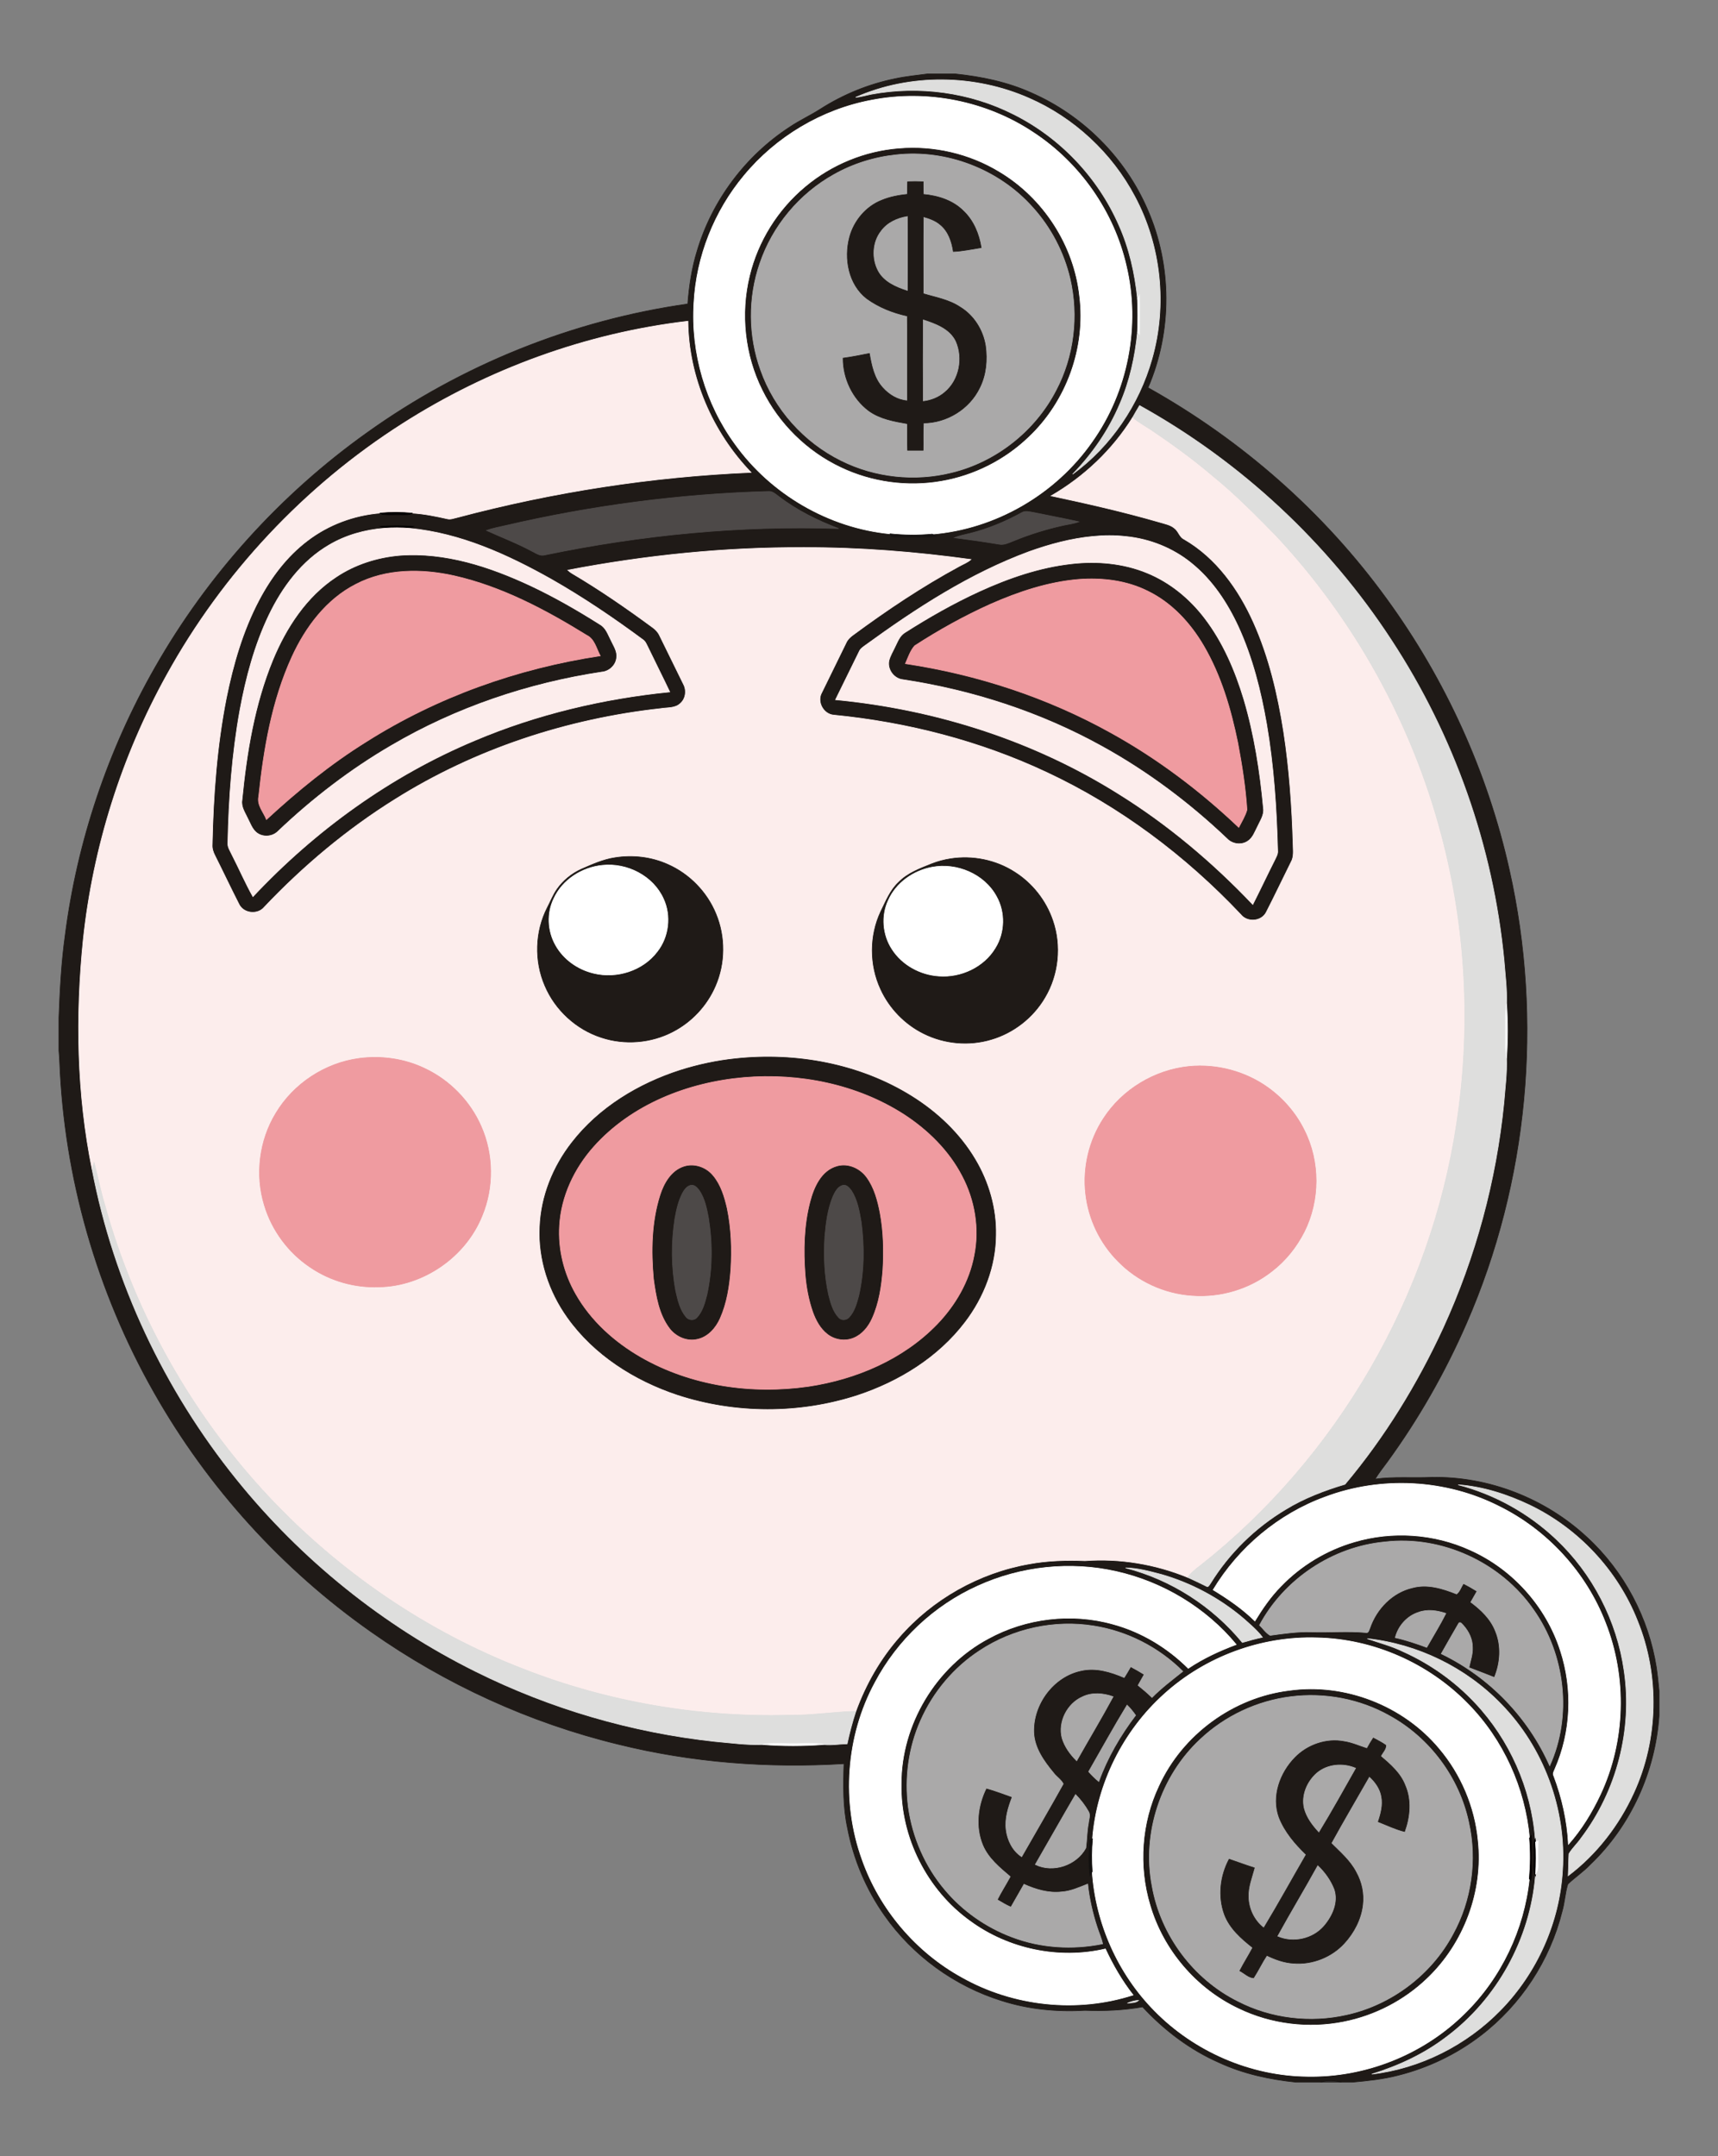 <?xml version="1.0" encoding="utf-8"?>

<!DOCTYPE svg PUBLIC "-//W3C//DTD SVG 1.1//EN" "http://www.w3.org/Graphics/SVG/1.1/DTD/svg11.dtd">
<svg version="1.1" id="Layer_1" xmlns="http://www.w3.org/2000/svg" xmlns:xlink="http://www.w3.org/1999/xlink" x="0px" y="0px"
	 viewBox="-37.563 -47.125 1095.126 1374.25" enable-background="new -37.563 -47.125 1095.126 1374.25"
	 xml:space="preserve">
<rect x="-37.563" y="-47.125" width="1095.126" height="1374.25" fill="#808080" stroke="none"/>
<g>
	<path fill="#1F1A17" stroke="#1F1A17" stroke-width="0.394" d="M553.61,0h17.76c16.66,1.73,33.27,5.14,48.59,12.08
		c32.72,14.31,59.66,41.28,73.85,74.06c15.8,35.75,15.9,77.97,0.42,113.84c59.58,33.3,112.07,79.34,152.14,134.64
		c37.48,51.45,64.38,110.63,78.19,172.79c21.55,95.95,12.07,198.7-27.31,288.86c-13.58,31.19-30.52,60.94-50.55,88.44
		c-2.64,3.59-5.41,7.08-7.73,10.89c11.96-1.68,24.02-0.55,36.04-1.12c36.37-0.72,72.63,13.53,99.19,38.31
		c23.45,21.6,39.14,51.32,44.08,82.8c0.73,4.97,1.25,9.97,1.72,14.98v15.84c-2.4,35.54-17.98,70.15-43.82,94.79
		c-4.38,4.65-9.78,8.18-14.36,12.58c-1.74,5.67-1.98,11.72-3.65,17.44c-7.75,31.18-26.34,59.54-51.88,79.05
		c-15.58,11.94-33.64,20.61-52.68,25.36c-9.53,2.48-19.36,3.47-29.14,4.37h-6.86c-4.39-1.21-9.01-1.66-13.36,0h-15.63
		c-16.86-1.72-33.63-5.35-49.07-12.49c-18.59-8.17-35.02-20.65-48.77-35.5c-12.14,2.14-24.49,2.69-36.79,2.21
		c-17.89,1.05-36-0.69-53.1-6.17c-29.91-9.32-56.6-28.67-74.6-54.33c-11.7-16.58-19.77-35.68-23.6-55.6
		c-2.93-13.51-2.73-27.4-2.25-41.13c-48.27,2.99-97.05-0.75-144.04-12.4c-56.34-13.71-109.99-38.25-157.39-71.63
		c-56.67-39.79-104.3-92.34-138.39-152.6C24.24,776.32,3.38,703.54,0.49,629.94c-0.09-2.52-0.3-5.02-0.49-7.52v-20.86
		c0.65-17.54,1.56-35.1,3.98-52.5c7.67-59.95,27.33-118.3,57.29-170.77c33.55-58.92,80.07-110.4,135.3-149.72
		c60.25-43.11,130.92-71.55,204.28-81.96c0.86-11.41,2.56-22.8,5.95-33.76c9.55-32.2,30.89-60.68,59.03-78.99
		c6.27-4.25,13.2-7.37,19.56-11.48C499.97,13.07,516.26,6.42,533.22,3C539.94,1.56,546.8,0.9,553.61,0 M507.85,14.92
		c3.4-0.3,6.67-1.32,10-1.98c30.48-5.65,62.8-1.31,90.5,12.68c29.75,14.79,53.99,40.28,67.3,70.72
		c6.64,14.8,10.22,30.79,11.85,46.88c0.28,7.15,0.29,14.31,0.01,21.46c-1.55,15.63-4.95,31.16-11.23,45.6
		c-7.05,16.71-17.49,31.87-30.12,44.84c24.44-17.81,42.32-44.31,50.57-73.36c9.81-34.22,5.9-72.15-10.88-103.57
		c-14.6-27.67-38.74-50.17-67.41-62.7C583.79,0.18,542.58-0.37,507.85,14.92 M517.91,16.74c-31.55,5.92-60.72,23.3-81.16,48.02
		c-19,22.74-30.47,51.69-31.98,81.29c-1.97,31.82,7.47,64.18,26.27,89.93c22.88,31.88,59.7,53.31,98.79,57.14
		c0.11,0.45,0.32,1.34,0.43,1.79c3.87,0.71,7.83,0.39,11.74,0.43c5.75-0.1,11.54,0.31,17.27-0.46c-0.64-0.39-1.92-1.18-2.55-1.57
		c40.4-3.36,78.6-25.55,101.78-58.76c22.84-32.01,30.95-73.91,21.9-112.16c-7.85-34.45-29.47-65.44-58.96-84.87
		C591.42,17.37,553.37,9.79,517.91,16.74 M218.96,222.95c-62.33,39.71-114.41,95.29-150.14,159.97
		c-28.85,51.97-47.05,109.79-53.33,168.89c-4.94,48.77-4.1,98.42,5.69,146.56c13.8,72.02,46.06,140.32,92.07,197.37
		c41.22,51.18,93.59,93.33,152.46,122.53c47.65,23.7,99.52,38.85,152.42,44.58c10.12,0.88,20.29,2.34,30.46,1.96
		c12.89,0.99,25.93,0.98,38.83,0c5,0.57,10.01-0.39,15.02-0.46c1.5-7.01,3.32-13.95,5.57-20.76
		c6.26-17.17,15.43-33.33,27.51-47.09c21.22-24.45,51.01-41.22,82.89-46.81c11.75-2.2,23.74-2.5,35.65-2.05
		c22.28-1.63,44.85,2.15,65.51,10.62c3.97,1.76,7.85,3.68,11.76,5.59c1.38,1.04,2.07-1.01,2.74-1.82
		c11.88-19.23,28.49-35.49,47.89-47.08c11.75-7.2,24.7-12.11,37.85-16.05c25.27-30.07,46.03-63.93,62.48-99.59
		c20.7-45.21,33.86-93.87,38.79-143.35c0.76-9.52,2.03-19.07,1.72-28.61c0.78-11.54,0.79-23.16,0.01-34.69
		c0.32-9.28-0.91-18.55-1.62-27.79c-7-72.52-31.92-143.21-71.89-204.12c-40.34-61.8-95.92-113.57-160.46-149.39
		c-1.52,2.5-2.98,5.04-4.41,7.6c-12.83,20.66-30.95,37.79-51.96,49.96c23.11,4.92,46.18,10.16,68.89,16.73
		c3.6,1.12,7.67,1.71,10.44,4.53c2.05,1.98,2.76,5.2,5.53,6.44c20.39,11.8,34.64,31.78,44.14,52.94
		c9.92,22.12,15.49,45.93,19.23,69.8c3.63,23.69,5.3,47.64,6,71.59c0.05,3.82,0.72,7.93-1.3,11.42
		c-5.34,10.69-10.43,21.53-15.91,32.16c-3.16,5.85-12.15,6.37-16.18,1.18c-35.25-37.31-77.02-68.71-123.58-90.5
		c-42.65-20.05-88.91-31.94-135.75-36.55c-6.66-0.47-11.05-8.54-7.72-14.37c5.12-10.54,10.35-21.04,15.47-31.58
		c0.97-2.22,2.75-3.91,4.71-5.27c21.53-15.89,43.84-30.81,67.39-43.57c2.53-1.43,5.35-2.43,7.55-4.4
		c-35.24-4.84-70.79-7.7-106.37-7.61c-50.54-0.26-101.03,4.93-150.64,14.41c0.75,0.7,1.56,1.33,2.44,1.9
		c17.82,10.49,34.86,22.27,51.52,34.53c1.97,1.34,3.61,3.15,4.61,5.34c5.03,10.3,10.09,20.58,15.15,30.86
		c2.16,3.93,1.52,9.28-1.92,12.29c-3.29,3.22-8.2,2.59-12.38,3.28c-59.8,6.58-118.43,25.79-169.47,57.83
		c-30.65,19.1-58.52,42.49-83.33,68.68c-4.19,5.16-13.25,4.25-16.19-1.74c-5.22-10.21-10.1-20.59-15.25-30.84
		c-1.21-2.26-2.04-4.77-1.83-7.37c0.64-31.2,2.96-62.47,8.98-93.13c4.35-21.54,10.53-42.94,20.82-62.46
		c7.64-14.52,17.77-27.99,30.93-37.95c13.31-10.2,29.64-16.26,46.33-17.61c0.34,0.23,1.03,0.69,1.37,0.92
		c4.27,0.38,8.57,0.04,12.86,0.18c2.08-0.1,4.42,0.33,6.19-1.06c7.52,0.43,14.93,1.95,22.27,3.6c2.13,0.6,4.24-0.36,6.31-0.8
		c61.19-16.29,124.13-26.05,187.4-28.75c-24.7-25.67-39.83-60.64-40.22-96.37C336.39,165.17,273.73,187.97,218.96,222.95
		 M284.81,287.83c-4.11,0.99-8.3,1.69-12.29,3.14c9.73,4.41,19.75,8.22,29.17,13.31c2.47,1.19,5.01,3.16,7.92,2.33
		c61.52-12.79,124.55-18.94,187.38-16.85c-13.56-5.15-26.7-11.67-38.25-20.52c-2-1.47-4.01-3.44-6.7-3.14
		C395.75,267.7,339.65,275.1,284.81,287.83 M613.65,279.67c-10.35,5.7-21.36,10.28-32.84,13.16c-3.36,0.78-6.75,1.48-9.97,2.75
		c9.47,1.27,18.94,2.55,28.36,4.16c3.32,0.69,6.4-1,9.39-2.16c10.1-4.15,20.56-7.38,31.21-9.78c3.44-0.76,6.98-1.13,10.31-2.38
		c-9.54-2.11-19.13-3.9-28.69-5.87C618.86,279.15,616.04,278.19,613.65,279.67 M204.71,288.39c0.64,0.29,1.91,0.88,2.55,1.18
		c-12.24,0.99-24.37,4.36-34.98,10.63c-17.39,10.1-29.85,26.86-38.43,44.73c-9.14,19.09-14.62,39.7-18.46,60.44
		c-5.06,27.93-7.12,56.33-7.71,84.68c-0.26,2.81,1.53,5.18,2.62,7.63c4.55,8.84,8.49,18.02,13.37,26.68
		c39.67-42.28,87.72-77.01,141.29-99.46c39.52-16.75,81.73-26.75,124.4-31.03c-4.51-9.54-9.3-18.93-13.86-28.44
		c-0.89-1.68-1.53-3.63-3.15-4.76c-18.76-13.88-38.12-26.99-58.41-38.55c-27.93-15.71-57.99-29.42-90.25-32.5
		c0.62-0.31,1.87-0.92,2.49-1.23C219.05,287.86,211.84,287.78,204.71,288.39 M659.2,293.17c-0.05,0.4-0.15,1.21-0.2,1.61
		c-13.89,1.33-27.47,4.99-40.58,9.68c-37.78,13.96-71.87,36.09-104.29,59.66c-1.51,1.11-3.21,2.16-3.98,3.96
		c-5.06,10.24-10.05,20.52-15.11,30.77c63.53,6.04,126.02,25.88,180.19,59.86c31.59,19.59,60.2,43.74,85.78,70.65
		c4.77-9.41,9.25-18.95,14-28.36c0.88-1.89,2.1-3.79,1.86-5.96c-0.7-27-2.48-54.04-7.05-80.68c-3.69-21.27-9.01-42.42-18.03-62.09
		c-7.05-15.24-16.6-29.7-29.76-40.33c-11.85-9.71-26.64-15.59-41.84-17.11c-0.13-0.43-0.39-1.27-0.52-1.69
		C672.9,292.49,665.96,292.41,659.2,293.17 M807.1,907.03c-29.64,10.81-55.09,32.17-71.35,59.16c9.46,5.76,18.68,12.07,26.61,19.86
		c4.8-7.87,10.05-15.54,16.56-22.12c12.78-13.3,29.1-23.13,46.81-28.28c24.09-7.12,50.71-5.37,73.59,5.03
		c27.17,12.01,48.7,35.93,57.76,64.22c8.06,24.52,6.94,52.03-3.55,75.66c-0.56,1.33-1.48,2.79-0.64,4.26
		c5.29,13.94,8.55,28.67,9.32,43.58c8.38-9.45,15.01-20.37,20.38-31.77c15.95-34.04,17.01-74.56,3.22-109.49
		c-12.35-32.02-37.04-58.98-67.8-74.16C883.98,895.72,842.79,893.59,807.1,907.03 M891.93,899.23c23.23,6.03,44.86,18.05,62.3,34.53
		c23.48,22.05,39.03,52.27,43.5,84.16c5.47,37.27-4.64,76.42-27.38,106.44c-2.39,3.52-5.66,6.42-7.82,10.08
		c-0.25,4.65-0.22,9.32-0.48,13.98c18.09-13.63,32.34-32.14,41.75-52.7c15.79-34.25,16.61-74.95,2.41-109.87
		c-12.61-31.94-37.59-58.68-68.5-73.59C923.36,905.43,907.84,900.35,891.93,899.23 M845.09,935.66
		c-33.19,3.12-64.06,23.67-79.78,53.06c2.24,2.15,4.03,4.92,6.76,6.49c8.59-1.16,17.22-2.46,25.93-2.22
		c11.68,0.43,23.38-0.68,35.05,0.41c1.8,0.5,2.05-1.69,2.58-2.82c4.19-12.27,14.31-22.81,27.17-25.75
		c9.54-2.59,19.3,0.48,28.15,4.01c2.07-1.63,2.87-4.49,4.3-6.68c2.99,1.47,5.89,3.12,8.71,4.9c-1.32,2.32-2.63,4.65-3.96,6.97
		c6.48,4.82,12.64,10.66,15.65,18.34c3.99,9.43,3.27,20.33-0.63,29.67c-5.41-2.08-10.79-4.24-16.21-6.27
		c0.86-4.26,2.48-8.42,2.24-12.82c0.08-5.28-2.37-10.28-5.83-14.14c-0.78-0.64-1.69-2.4-2.84-1.48
		c-3.81,6.48-7.49,13.05-11.22,19.59c30.51,14.72,55.44,40.39,69.13,71.39c14.4-31.83,9.82-70.91-10.24-99.32
		C919.29,948.87,881.51,931.33,845.09,935.66 M585.72,963.72c-27.87,12.52-51.25,34.57-65.52,61.56
		c-18.51,34.22-21.45,76.26-8.22,112.82c11.18,31.68,34.3,58.91,63.74,75.09c32.75,18.41,73.19,22.79,108.99,11.24
		c-7.06-9.02-12.83-18.98-17.64-29.36c-29.58,6.94-61.9,0.18-86.36-17.8c-27.53-19.77-44.42-53.36-43.83-87.26
		c-0.12-37.92,22.04-74.8,55.44-92.69c23.99-13.17,53.13-16.68,79.51-9.28c18.16,4.91,34.74,14.94,48.05,28.18
		c9.48-6.37,19.9-11.19,30.58-15.17c-19.32-23.36-46.69-39.8-76.22-46.49C644.78,947.84,613.19,951.18,585.72,963.72
		 M679.92,952.2c29.02,7.44,55.42,24.44,74.44,47.56c4.23-1.25,8.48-2.43,12.81-3.34c-3.33-4.47-7.69-8.03-11.8-11.74
		c-15.25-13.03-33.31-22.77-52.59-28.3C695.29,954.45,687.71,952.27,679.92,952.2 M866.58,980.54c-7.3,2.34-12.9,8.74-14.74,16.12
		c6.84,1.51,13.49,3.77,20.05,6.21c4.09-7.22,8.5-14.26,12.21-21.67C878.49,979.34,872.26,978.4,866.58,980.54 M586.96,1004.91
		c-16.5,10.74-29.66,26.43-37.61,44.43c-7.74,17.28-10.33,36.72-7.88,55.46c2.68,19.2,10.72,37.67,23.25,52.5
		c11.34,13.55,26.3,24.01,42.84,30.21c18.33,6.98,38.58,8.18,57.76,4.3c-0.8-3.67-2.38-7.09-3.52-10.64
		c-2.91-8.92-5.01-18.12-6.01-27.45c-5.43,2.11-10.82,4.65-16.72,5.01c-8.28,0.93-16.41-1.54-23.89-4.87
		c-2.8,4.83-5.58,9.68-8.32,14.56c-3.07-1.28-5.88-3.04-8.72-4.72c2.51-5.03,5.59-9.75,8.25-14.71
		c-6.73-5.73-13.93-11.6-17.48-19.94c-4.91-11.72-3.33-25.24,2.21-36.44c5.63,1.5,11.05,3.67,16.56,5.57
		c-2.53,6.61-4.76,13.64-3.91,20.82c0.82,6.74,4.1,13.51,9.92,17.3c8.82-15.49,17.87-30.86,26.51-46.43
		c-1.38-2.76-4.25-4.47-6.11-6.91c-6.15-7.43-12.31-15.92-12.69-25.95c-0.62-17.85,12.49-35.69,30.2-39.35
		c9.36-2.15,18.88,0.77,27.45,4.44c1.43-2.28,2.8-4.59,4.13-6.93c2.93,1.54,5.81,3.18,8.62,4.95c-1.3,2.3-2.6,4.61-3.9,6.93
		c3.06,2.46,6.06,5.01,8.88,7.76c6.03-6.15,12.94-11.29,19.64-16.66c-15.25-15.22-35.33-25.54-56.62-28.92
		C634.7,985.12,608.17,990.88,586.96,1004.91 M704.56,1032.61c-26.16,23.5-42.94,57.17-45.72,92.24c-0.44,0.1-1.31,0.3-1.75,0.4
		c-0.66,7.64-0.71,15.41,0.06,23.06c0.37-0.64,1.13-1.93,1.5-2.57c2.19,33.07,16.48,65.21,39.81,88.8
		c25.42,25.9,61.21,41.44,97.55,41.74c36.95,0.69,73.89-14.1,100.13-40.13c23.14-22.65,37.8-53.54,41.15-85.72l1.01,0.77
		c0.88-4.02,0.47-8.14,0.47-12.21c-0.08-5.43,0.24-10.86-0.13-16.27c-0.31,0.42-0.92,1.27-1.23,1.69
		c-2.88-31.87-16.78-62.71-39.26-85.56c-25.02-25.72-60.25-41.35-96.18-42.08C766.5,995.63,730.86,1008.79,704.56,1032.61
		 M834.03,997.3c7.54,2.64,15.33,4.61,22.55,8.13c17.35,7.76,33.17,18.95,46.17,32.83c22.05,23.43,35.85,54.5,38.32,86.6
		c-1.8,3.02-0.57,6.79-0.89,10.15c0.36,4.45-1,9.27,1,13.45c-3.33,40.26-24.45,78.69-56.89,102.81
		c-14.13,10.81-30.47,18.35-47.39,23.59c30.95-3.64,60.39-18.54,82.11-40.85c23.17-23.73,37.59-55.91,39.45-89.06
		c2.56-38.79-12.06-78.35-39.3-106.1C896.73,1015.7,866.07,1000.76,834.03,997.3 M652.4,1034.4
		c-9.68,4.26-15.64,15.95-12.98,26.26c1.69,5.57,5.21,10.45,9.34,14.49c7.69-13.65,15.79-27.08,23.23-40.87
		C665.71,1032.04,658.55,1031.4,652.4,1034.4 M656.38,1082.07c1.99,2.25,4.12,4.38,6.46,6.29
		c5.51-15.23,13.72-29.32,23.49-42.2c-1.63-2.33-3.42-4.54-5.45-6.52C672.37,1053.57,664.53,1067.92,656.38,1082.07
		 M622.39,1141.25c11.29,5.57,26.27,0.45,32.2-10.54c0.71-5.22,0.63-10.54,1.67-15.73c0.18-2.42,1.4-5.08,0.11-7.36
		c-2.25-4.02-5.11-7.7-8.33-10.98C639.38,1111.45,630.96,1126.4,622.39,1141.25 M681.07,1229.66c2.4-0.41,5.23-0.01,7.15-1.79
		C685.72,1227.9,683.35,1228.7,681.07,1229.66z"/>
	<path fill="#DEDEDD" stroke="#DEDEDD" stroke-width="0.394" d="M507.85,14.92c34.73-15.29,75.94-14.74,110.59,0.57
		c28.67,12.53,52.81,35.03,67.41,62.7c16.78,31.42,20.69,69.35,10.88,103.57c-8.25,29.05-26.13,55.55-50.57,73.36
		c12.63-12.97,23.07-28.13,30.12-44.84c6.28-14.44,9.68-29.97,11.23-45.6c0.34,0.35,1.02,1.07,1.37,1.42
		c0.1-8.41,0.21-16.83-0.09-25.24c-0.32,0.59-0.97,1.77-1.29,2.36c-1.63-16.09-5.21-32.08-11.85-46.88
		c-13.31-30.44-37.55-55.93-67.3-70.72c-27.7-13.99-60.02-18.33-90.5-12.68C514.52,13.6,511.25,14.62,507.85,14.92z"/>
	<path fill="#FFFFFF" stroke="#FFFFFF" stroke-width="0.394" d="M517.91,16.74c35.46-6.95,73.51,0.63,103.53,20.78
		c29.49,19.43,51.11,50.42,58.96,84.87c9.05,38.25,0.94,80.15-21.9,112.16c-23.18,33.21-61.38,55.4-101.78,58.76
		c-8.95,0.84-17.96,0.75-26.89-0.19c-39.09-3.83-75.91-25.26-98.79-57.14c-18.8-25.75-28.24-58.11-26.27-89.93
		c1.51-29.6,12.98-58.55,31.98-81.29C457.19,40.04,486.36,22.66,517.91,16.74 M535.49,47.67c-21.73,1.69-42.81,10.36-59.5,24.35
		c-17.45,14.49-30.1,34.67-35.4,56.72c-5.91,24.15-3.1,50.36,8.02,72.62c10.51,21.37,28.4,38.99,49.94,49.15
		c19.69,9.39,42.32,12.48,63.82,8.74c20.83-3.53,40.51-13.48,55.71-28.15c23.9-22.62,36.24-56.75,32.14-89.42
		c-3.48-32.37-22.96-62.4-50.88-79.06C580.34,51.06,557.64,45.79,535.49,47.67z"/>
	<path fill="#201A17" stroke="#201A17" stroke-width="0.394" d="M535.49,47.67c22.15-1.88,44.85,3.39,63.85,14.95
		c27.92,16.66,47.4,46.69,50.88,79.06c4.1,32.67-8.24,66.8-32.14,89.42c-15.2,14.67-34.88,24.62-55.71,28.15
		c-21.5,3.74-44.13,0.65-63.82-8.74c-21.54-10.16-39.43-27.78-49.94-49.15c-11.12-22.26-13.93-48.47-8.02-72.62
		c5.3-22.05,17.95-42.23,35.4-56.72C492.68,58.03,513.76,49.36,535.49,47.67 M533.45,51.58c-13.8,1.47-27.3,5.7-39.4,12.52
		c-22.01,12.24-39.24,32.85-47.28,56.73c-7.51,21.8-7.33,46.15,0.5,67.84c8.76,24.94,27.66,46.06,51.35,57.74
		c21.58,10.78,47.01,13.48,70.4,7.64c28.35-6.85,53.2-26.52,66.57-52.42c11.44-21.64,14.45-47.42,8.93-71.21
		c-3.95-16.76-12.17-32.49-23.71-45.27C599.26,60.86,565.74,47.9,533.45,51.58z"/>
	<path fill="#AAA9A9" stroke="#AAA9A9" stroke-width="0.394" d="M533.45,51.58c32.29-3.68,65.81,9.28,87.36,33.57
		c11.54,12.78,19.76,28.51,23.71,45.27c5.52,23.79,2.51,49.57-8.93,71.21c-13.37,25.9-38.22,45.57-66.57,52.42
		c-23.39,5.84-48.82,3.14-70.4-7.64c-23.69-11.68-42.59-32.8-51.35-57.74c-7.83-21.69-8.01-46.04-0.5-67.84
		c8.04-23.88,25.27-44.49,47.28-56.73C506.15,57.28,519.65,53.05,533.45,51.58 M540.96,68.7c-0.05,2.67-0.08,5.35-0.12,8.02
		c-5.55,0.59-11.11,1.62-16.28,3.76C514.46,84.43,506.79,93.6,504,104c-3.65,13.64-0.68,30.09,10.9,39.13
		c7.66,5.57,16.69,9.15,25.91,11.15c0.21,18.03,0.01,36.06,0.1,54.08c-6.19-0.42-11.79-3.82-15.85-8.39
		c-5.46-5.92-7.09-14.13-8.44-21.8c-5.57,1.08-11.13,2.24-16.75,2.99c-0.05,12.87,6.04,25.81,16.41,33.55
		c7.17,5.17,16.1,6.72,24.61,8.21c0.04,5.65-0.08,11.3,0.09,16.95c3.3,0.03,6.6,0.03,9.91-0.01c0.12-5.8-0.16-11.61,0.2-17.4
		c14.93-0.03,29.39-9,35.84-22.5c4.08-8.19,4.93-17.64,3.69-26.62c-1.56-10.06-7.44-19.48-16.22-24.76
		c-7.04-4.72-15.51-6.12-23.47-8.53c0.03-16.37-0.14-32.73,0.09-49.09c3.87,1.1,7.8,2.47,10.88,5.16
		c5.09,4.18,7.29,10.75,8.23,17.06c5.98-0.25,11.85-1.55,17.76-2.48c-1.41-8.64-4.85-17.2-11.3-23.3
		c-6.71-6.8-16.25-9.79-25.56-10.63c-0.1-2.68-0.12-5.37-0.12-8.05C547.59,68.55,544.27,68.55,540.96,68.7z"/>
	<path fill="#1F1A17" stroke="#1F1A17" stroke-width="0.394" d="M540.96,68.7c3.31-0.15,6.63-0.15,9.95,0.02
		c0,2.68,0.02,5.37,0.12,8.05c9.31,0.84,18.85,3.83,25.56,10.63c6.45,6.1,9.89,14.66,11.3,23.3c-5.91,0.93-11.78,2.23-17.76,2.48
		c-0.94-6.31-3.14-12.88-8.23-17.06c-3.08-2.69-7.01-4.06-10.88-5.16c-0.23,16.36-0.06,32.72-0.09,49.09
		c7.96,2.41,16.43,3.81,23.47,8.53c8.78,5.28,14.66,14.7,16.22,24.76c1.24,8.98,0.39,18.43-3.69,26.62
		c-6.45,13.5-20.91,22.47-35.84,22.5c-0.36,5.79-0.08,11.6-0.2,17.4c-3.31,0.04-6.61,0.04-9.91,0.01
		c-0.17-5.65-0.05-11.3-0.09-16.95c-8.51-1.49-17.44-3.04-24.61-8.21c-10.37-7.74-16.46-20.68-16.41-33.55
		c5.62-0.75,11.18-1.91,16.75-2.99c1.35,7.67,2.98,15.88,8.44,21.8c4.06,4.57,9.66,7.97,15.85,8.39
		c-0.09-18.02,0.11-36.05-0.1-54.08c-9.22-2-18.25-5.58-25.91-11.15c-11.58-9.04-14.55-25.49-10.9-39.13
		c2.79-10.4,10.46-19.57,20.56-23.52c5.17-2.14,10.73-3.17,16.28-3.76C540.88,74.05,540.91,71.37,540.96,68.7 M524.16,100.14
		c-5.63,7.1-6.08,17.65-1.79,25.5c3.79,6.82,11.39,10.03,18.46,12.33c0.12-15.7,0.09-31.4,0.01-47.1
		C534.43,91.9,528.07,94.78,524.16,100.14 M550.99,156.78c-0.13,17.19-0.11,34.39-0.01,51.59c4.96-0.6,9.79-2.52,13.57-5.83
		c9.09-7.58,11.68-21.44,6.95-32.09C567.68,162.56,558.78,159.32,550.99,156.78z"/>
	<path fill="#AAA9A9" stroke="#AAA9A9" stroke-width="0.394" d="M524.16,100.14c3.91-5.36,10.27-8.24,16.68-9.27
		c0.08,15.7,0.11,31.4-0.01,47.1c-7.07-2.3-14.67-5.51-18.46-12.33C518.08,117.79,518.53,107.24,524.16,100.14z"/>
	<path fill="#F5F6F5" stroke="#F5F6F5" stroke-width="0.394" d="M687.5,143.22c0.32-0.59,0.97-1.77,1.29-2.36
		c0.3,8.41,0.19,16.83,0.09,25.24c-0.35-0.35-1.03-1.07-1.37-1.42C687.79,157.53,687.78,150.37,687.5,143.22z"/>
	<path fill="#AAA9A9" stroke="#AAA9A9" stroke-width="0.394" d="M550.99,156.78c7.79,2.54,16.69,5.78,20.51,13.67
		c4.73,10.65,2.14,24.51-6.95,32.09c-3.78,3.31-8.61,5.23-13.57,5.83C550.88,191.17,550.86,173.97,550.99,156.78z"/>
	<path fill="#FCEDEC" stroke="#FCEDEC" stroke-width="0.394" d="M218.96,222.95c54.77-34.98,117.43-57.78,182-65.35
		c0.39,35.73,15.52,70.7,40.22,96.37c-63.27,2.7-126.21,12.46-187.4,28.75c-2.07,0.44-4.18,1.4-6.31,0.8
		c-7.34-1.65-14.75-3.17-22.27-3.6c-6.79-0.59-13.63-0.65-20.42-0.04c-16.69,1.35-33.02,7.41-46.33,17.61
		c-13.16,9.96-23.29,23.43-30.93,37.95c-10.29,19.52-16.47,40.92-20.82,62.46c-6.02,30.66-8.34,61.93-8.98,93.13
		c-0.21,2.6,0.62,5.11,1.83,7.37c5.15,10.25,10.03,20.63,15.25,30.84c2.94,5.99,12,6.9,16.19,1.74
		c24.81-26.19,52.68-49.58,83.33-68.68c51.04-32.04,109.67-51.25,169.47-57.83c4.18-0.69,9.09-0.06,12.38-3.28
		c3.44-3.01,4.08-8.36,1.92-12.29c-5.06-10.28-10.12-20.56-15.15-30.86c-1-2.19-2.64-4-4.61-5.34
		c-16.66-12.26-33.7-24.04-51.52-34.53c-0.88-0.57-1.69-1.2-2.44-1.9c49.61-9.48,100.1-14.67,150.64-14.41
		c35.58-0.09,71.13,2.77,106.37,7.61c-2.2,1.97-5.02,2.97-7.55,4.4c-23.55,12.76-45.86,27.68-67.39,43.57
		c-1.96,1.36-3.74,3.05-4.71,5.27c-5.12,10.54-10.35,21.04-15.47,31.58c-3.33,5.83,1.06,13.9,7.72,14.37
		c46.84,4.61,93.1,16.5,135.75,36.55c46.56,21.79,88.33,53.19,123.58,90.5c4.03,5.19,13.02,4.67,16.18-1.18
		c5.48-10.63,10.57-21.47,15.91-32.16c2.02-3.49,1.35-7.6,1.3-11.42c-0.7-23.95-2.37-47.9-6-71.59
		c-3.74-23.87-9.31-47.68-19.23-69.8c-9.5-21.16-23.75-41.14-44.14-52.94c-2.77-1.24-3.48-4.46-5.53-6.44
		c-2.77-2.82-6.84-3.41-10.44-4.53c-22.71-6.57-45.78-11.81-68.89-16.73c21.01-12.17,39.13-29.3,51.96-49.96
		c3.73,2.91,7.77,5.34,11.77,7.86c13.62,9.18,26.95,18.83,39.44,29.52c14.35,11.57,27.22,24.77,40.14,37.88
		c50.11,53.56,86.7,119.66,105.43,190.57c15.89,59.85,19.07,122.97,9.74,184.16c-16.44,109.97-75.94,212.88-163.29,281.72
		c-2.98,2.2-5.91,4.54-8.09,7.59c-20.66-8.47-43.23-12.25-65.51-10.62c-11.91-0.45-23.9-0.15-35.65,2.05
		c-31.88,5.59-61.67,22.36-82.89,46.81c-12.08,13.76-21.25,29.92-27.51,47.09c-14.35,0.39-28.62,2.73-43.01,2.51
		c-57.69,1.47-115.71-8.51-169.44-29.63c-61.2-23.66-116.72-61.62-161.62-109.41C84.7,854.61,48.36,790.16,29.22,720.79
		c-2.69-8.88-4.44-17.99-6.81-26.95c-0.43,1.5-0.86,3-1.23,4.53c-9.79-48.14-10.63-97.79-5.69-146.56
		c6.28-59.1,24.48-116.92,53.33-168.89C104.55,318.24,156.63,262.66,218.96,222.95 M354.42,499.56c-7.55,1.13-14.53,4.32-21.47,7.33
		c-6.09,2.79-11.48,7.16-15.35,12.64c-2.6,3.65-4.18,7.88-6.27,11.83c-7.84,15.28-8.38,34.03-1.54,49.79
		c6.55,15.49,20.04,27.87,36.07,33c14.86,4.9,31.65,3.52,45.51-3.75c11.99-6.2,21.7-16.63,27.04-29.02
		c6.33-14.48,6.45-31.54,0.35-46.12c-5.7-13.87-16.89-25.36-30.61-31.41C377.65,499.11,365.76,497.75,354.42,499.56 M568.31,500.24
		c-4.07,0.63-8.06,1.69-11.89,3.19c-7.5,3.01-15.41,5.88-21.17,11.82c-5.45,5.08-8.15,12.15-11.4,18.68
		c-7.22,15.38-7.21,33.93-0.07,49.34c5.57,12.25,15.48,22.46,27.55,28.4c13.17,6.56,28.81,7.95,42.91,3.72
		c14.28-4.16,26.8-13.97,34.29-26.82c8.66-14.59,10.5-32.98,4.96-49c-4.28-12.63-12.98-23.69-24.25-30.82
		C597.25,501.01,582.38,498.01,568.31,500.24 M191.39,627.47c-21.73,2.88-41.78,16.04-53.05,34.84
		c-10.61,17.36-13.36,39.26-7.4,58.7c4.81,16.1,15.41,30.4,29.42,39.68c12.73,8.64,28.25,13.03,43.62,12.43
		c28.32-0.48,55.24-19.11,65.77-45.38c7.49-18.01,7.28-39.06-0.59-56.89c-7.03-16.16-20.13-29.57-36.09-37.02
		C220.19,627.65,205.51,625.62,191.39,627.47 M431.48,627.66c-12.04,1.25-23.94,3.78-35.47,7.43
		c-26.58,8.55-51.67,23.73-68.95,45.97c-12.03,15.38-19.73,34.37-20.44,53.98c-0.98,20.51,5.78,40.99,17.68,57.6
		c16.91,23.74,42.65,40.03,70.03,49.14c36.9,12.07,77.66,12.14,114.59,0.14c26.47-8.74,51.41-24.11,68.43-46.5
		c12.1-15.83,19.65-35.41,19.77-55.43c0.36-16.83-4.48-33.6-13.06-48.02c-9.84-16.64-24.29-30.25-40.63-40.42
		C510.34,630.93,470,623.59,431.48,627.66 M720.47,632.59c-21.97,2.2-42.66,14.62-54.64,33.2c-9.17,13.98-13.24,31.19-11.37,47.8
		c1.76,16.2,9.19,31.71,20.72,43.23c12.37,12.7,29.53,20.57,47.22,21.72c18.03,1.36,36.51-4.15,50.72-15.36
		c8.74-6.66,15.76-15.47,20.72-25.25c10.02-19.99,10.1-44.68,0.02-64.67c-5.27-10.75-13.32-20.09-23.02-27.09
		C756.42,635.77,738.15,630.88,720.47,632.59z"/>
	<path fill="#DEDEDD" stroke="#DEDEDD" stroke-width="0.394" d="M684.43,218.96c1.43-2.56,2.89-5.1,4.41-7.6
		c64.54,35.82,120.12,87.59,160.46,149.39c39.97,60.91,64.89,131.6,71.89,204.12c0.71,9.24,1.94,18.51,1.62,27.79
		c-1.41,7.03-0.61,14.23-0.83,21.35c-0.15,4.46,0,8.94,0.82,13.34c0.31,9.54-0.96,19.09-1.72,28.61
		c-4.93,49.48-18.09,98.14-38.79,143.35c-16.45,35.66-37.21,69.52-62.48,99.59c-13.15,3.94-26.1,8.85-37.85,16.05
		c-19.4,11.59-36.01,27.85-47.89,47.08c-0.67,0.81-1.36,2.86-2.74,1.82c-3.91-1.91-7.79-3.83-11.76-5.59
		c2.18-3.05,5.11-5.39,8.09-7.59c87.35-68.84,146.85-171.75,163.29-281.72c9.33-61.19,6.15-124.31-9.74-184.16
		c-18.73-70.91-55.32-137.01-105.43-190.57c-12.92-13.11-25.79-26.31-40.14-37.88c-12.49-10.69-25.82-20.34-39.44-29.52
		C692.2,224.3,688.16,221.87,684.43,218.96z"/>
	<path fill="#4D4948" stroke="#4D4948" stroke-width="0.394" d="M284.81,287.83c54.84-12.73,110.94-20.13,167.23-21.73
		c2.69-0.3,4.7,1.67,6.7,3.14c11.55,8.85,24.69,15.37,38.25,20.52c-62.83-2.09-125.86,4.06-187.38,16.85
		c-2.91,0.83-5.45-1.14-7.92-2.33c-9.42-5.09-19.44-8.9-29.17-13.31C276.51,289.52,280.7,288.82,284.81,287.83z"/>
	<path fill="#4D4948" stroke="#4D4948" stroke-width="0.394" d="M613.65,279.67c2.39-1.48,5.21-0.52,7.77-0.12
		c9.56,1.97,19.15,3.76,28.69,5.87c-3.33,1.25-6.87,1.62-10.31,2.38c-10.65,2.4-21.11,5.63-31.21,9.78
		c-2.99,1.16-6.07,2.85-9.39,2.16c-9.42-1.61-18.89-2.89-28.36-4.16c3.22-1.27,6.61-1.97,9.97-2.75
		C592.29,289.95,603.3,285.37,613.65,279.67z"/>
	<path fill="#030101" stroke="#030101" stroke-width="0.394" d="M204.78,279.88c6.79-0.61,13.63-0.55,20.42,0.04
		c-1.77,1.39-4.11,0.96-6.19,1.06c-4.29-0.14-8.59,0.2-12.86-0.18C205.81,280.57,205.12,280.11,204.78,279.88z"/>
	<path fill="#040201" stroke="#040201" stroke-width="0.394" d="M204.71,288.39c7.13-0.61,14.34-0.53,21.47,0
		c-0.62,0.31-1.87,0.92-2.49,1.23c-5.47-0.43-10.96-0.47-16.43-0.05C206.62,289.27,205.35,288.68,204.71,288.39z"/>
	<path fill="#FCEDEC" stroke="#FCEDEC" stroke-width="0.394" d="M207.26,289.57c5.47-0.42,10.96-0.38,16.43,0.05
		c32.26,3.08,62.32,16.79,90.25,32.5c20.29,11.56,39.65,24.67,58.41,38.55c1.62,1.13,2.26,3.08,3.15,4.76
		c4.56,9.51,9.35,18.9,13.86,28.44c-42.67,4.28-84.88,14.28-124.4,31.03c-53.57,22.45-101.62,57.18-141.29,99.46
		c-4.88-8.66-8.82-17.84-13.37-26.68c-1.09-2.45-2.88-4.82-2.62-7.63c0.59-28.35,2.65-56.75,7.71-84.68
		c3.84-20.74,9.32-41.35,18.46-60.44c8.58-17.87,21.04-34.63,38.43-44.73C182.89,293.93,195.02,290.56,207.26,289.57 M217.29,307.25
		c-14.27,1.22-28.37,5.69-40.31,13.69c-18.94,12.43-31.76,32.16-40.29,52.77c-11.65,28.35-16.64,58.91-19.6,89.26
		c-0.68,4.18,1.96,7.75,3.59,11.36c1.58,2.98,2.67,6.4,5.27,8.69c3.76,3.3,9.98,2.94,13.45-0.62c21.94-20.86,46.1-39.46,72.28-54.7
		c41.15-24.17,87.14-39.73,134.26-46.87c4.63-0.36,8.74-4.18,9.15-8.85c0.53-3.92-1.91-7.26-3.44-10.64
		c-1.92-3.57-3.14-7.93-6.88-10.07c-14.31-9.06-29.03-17.54-44.38-24.76C274.52,314.44,246.2,305.08,217.29,307.25z"/>
	<path fill="#171413" stroke="#171413" stroke-width="0.394" d="M529.83,293.12c8.93,0.94,17.94,1.03,26.89,0.19
		c0.63,0.39,1.91,1.18,2.55,1.57c-5.73,0.77-11.52,0.36-17.27,0.46c-3.91-0.04-7.87,0.28-11.74-0.43
		C530.15,294.46,529.94,293.57,529.83,293.12z"/>
	<path fill="#191615" stroke="#191615" stroke-width="0.394" d="M659.2,293.17c6.76-0.76,13.7-0.68,20.47-0.03
		c0.13,0.42,0.39,1.26,0.52,1.69c-7.04-0.81-14.15-0.76-21.19-0.05C659.05,294.38,659.15,293.57,659.2,293.17z"/>
	<path fill="#FCEDEC" stroke="#FCEDEC" stroke-width="0.394" d="M659,294.78c7.04-0.71,14.15-0.76,21.19,0.05
		c15.2,1.52,29.99,7.4,41.84,17.11c13.16,10.63,22.71,25.09,29.76,40.33c9.02,19.67,14.34,40.82,18.03,62.09
		c4.57,26.64,6.35,53.68,7.05,80.68c0.24,2.17-0.98,4.07-1.86,5.96c-4.75,9.41-9.23,18.95-14,28.36
		c-25.58-26.91-54.19-51.06-85.78-70.65c-54.17-33.98-116.66-53.82-180.19-59.86c5.06-10.25,10.05-20.53,15.11-30.77
		c0.77-1.8,2.47-2.85,3.98-3.96c32.42-23.57,66.51-45.7,104.29-59.66C631.53,299.77,645.11,296.11,659,294.78 M645.45,312.6
		c-20.33,2.28-39.88,9.04-58.41,17.5c-16.5,7.55-32.31,16.56-47.6,26.31c-3.25,1.97-4.48,5.72-6.12,8.92
		c-1.34,2.94-3.15,5.73-3.88,8.92c-0.98,5.31,3.19,10.86,8.57,11.42c44.33,6.69,87.65,20.75,126.92,42.47
		c29.11,16.04,55.92,36.13,79.98,59.03c3.22,3.38,8.81,4.14,12.71,1.48c3.15-2.06,4.34-5.83,6.02-9c1.64-3.7,4.37-7.33,3.75-11.59
		c-2.16-23.34-5.76-46.64-12.41-69.16c-5.55-18.44-13.26-36.51-25.04-51.88c-9.45-12.38-21.9-22.63-36.36-28.55
		C678.43,312.19,661.63,310.73,645.45,312.6z"/>
	<path fill="#1F1A17" stroke="#1F1A17" stroke-width="0.394" d="M217.29,307.25c28.91-2.17,57.23,7.19,83.1,19.26
		c15.35,7.22,30.07,15.7,44.38,24.76c3.74,2.14,4.96,6.5,6.88,10.07c1.53,3.38,3.97,6.72,3.44,10.64c-0.41,4.67-4.52,8.49-9.15,8.85
		c-47.12,7.14-93.11,22.7-134.26,46.87c-26.18,15.24-50.34,33.84-72.28,54.7c-3.47,3.56-9.69,3.92-13.45,0.62
		c-2.6-2.29-3.69-5.71-5.27-8.69c-1.63-3.61-4.27-7.18-3.59-11.36c2.96-30.35,7.95-60.91,19.6-89.26
		c8.53-20.61,21.35-40.34,40.29-52.77C188.92,312.94,203.02,308.47,217.29,307.25 M189.28,325.26c-18.87,9.61-32.12,27.4-40.78,46.3
		c-12.77,27.95-17.96,58.63-21.16,88.99c-1.21,5.48,3.07,9.88,4.94,14.68c19.73-18.22,40.64-35.3,63.49-49.5
		c45.14-28.63,96.51-46.91,149.29-54.86c-2.5-4.59-3.59-10.71-8.73-13.15c-26.23-16.2-53.99-30.95-84.26-37.82
		C231.34,315.24,208.5,315.21,189.28,325.26z"/>
	<path fill="#1F1A17" stroke="#1F1A17" stroke-width="0.394" d="M645.45,312.6c16.18-1.87,32.98-0.41,48.13,5.87
		c14.46,5.92,26.91,16.17,36.36,28.55c11.78,15.37,19.49,33.44,25.04,51.88c6.65,22.52,10.25,45.82,12.41,69.16
		c0.62,4.26-2.11,7.89-3.75,11.59c-1.68,3.17-2.87,6.94-6.02,9c-3.9,2.66-9.49,1.9-12.71-1.48c-24.06-22.9-50.87-42.99-79.98-59.03
		c-39.27-21.72-82.59-35.78-126.92-42.47c-5.38-0.56-9.55-6.11-8.57-11.42c0.73-3.19,2.54-5.98,3.88-8.92
		c1.64-3.2,2.87-6.95,6.12-8.92c15.29-9.75,31.1-18.76,47.6-26.31C605.57,321.64,625.12,314.88,645.45,312.6 M593.95,337.9
		c-16.83,7.56-33.01,16.55-48.49,26.58c-2.8,3.23-4.19,7.49-5.88,11.38c45.68,6.86,90.29,21.46,130.72,43.91
		c29.78,16.41,57.14,37.05,81.78,60.46c1.87-3.66,4.12-7.23,5.23-11.22c-0.92-14.31-3.18-28.52-5.83-42.61
		c-4.39-21.53-10.67-43.01-21.84-62.07c-8.43-14.36-20.23-27.2-35.34-34.59c-13.64-6.91-29.3-8.75-44.4-7.59
		C630.46,323.81,611.72,330.08,593.95,337.9z"/>
	<path fill="#EF9BA0" stroke="#EF9BA0" stroke-width="0.394" d="M189.28,325.26c19.22-10.05,42.06-10.02,62.79-5.36
		c30.27,6.87,58.03,21.62,84.26,37.82c5.14,2.44,6.23,8.56,8.73,13.15c-52.78,7.95-104.15,26.23-149.29,54.86
		c-22.85,14.2-43.76,31.28-63.49,49.5c-1.87-4.8-6.15-9.2-4.94-14.68c3.2-30.36,8.39-61.04,21.16-88.99
		C157.16,352.66,170.41,334.87,189.28,325.26z"/>
	<path fill="#EF9BA0" stroke="#EF9BA0" stroke-width="0.394" d="M593.95,337.9c17.77-7.82,36.51-14.09,55.95-15.75
		c15.1-1.16,30.76,0.68,44.4,7.59c15.11,7.39,26.91,20.23,35.34,34.59c11.17,19.06,17.45,40.54,21.84,62.07
		c2.65,14.09,4.91,28.3,5.83,42.61c-1.11,3.99-3.36,7.56-5.23,11.22c-24.64-23.41-52-44.05-81.78-60.46
		c-40.43-22.45-85.04-37.05-130.72-43.91c1.69-3.89,3.08-8.15,5.88-11.38C560.94,354.45,577.12,345.46,593.95,337.9z"/>
	<path fill="#1F1A17" stroke="#1F1A17" stroke-width="0.394" d="M354.42,499.56c11.34-1.81,23.23-0.45,33.73,4.29
		c13.72,6.05,24.91,17.54,30.61,31.41c6.1,14.58,5.98,31.64-0.35,46.12c-5.34,12.39-15.05,22.82-27.04,29.02
		c-13.86,7.27-30.65,8.65-45.51,3.75c-16.03-5.13-29.52-17.51-36.07-33c-6.84-15.76-6.3-34.51,1.54-49.79
		c2.09-3.95,3.67-8.18,6.27-11.83c3.87-5.48,9.26-9.85,15.35-12.64C339.89,503.88,346.87,500.69,354.42,499.56 M346.38,504.41
		c-12.93,1.29-25.43,9.18-30.89,21.17c-4.57,9.31-3.99,20.8,1.14,29.77c5.06,9.06,14.25,15.5,24.3,17.85
		c14.61,3.57,31.25-1.65,40.42-13.77c7.41-9.38,9.02-22.91,3.96-33.74C378.74,511.11,362.03,502.69,346.38,504.41z"/>
	<path fill="#1F1A17" stroke="#1F1A17" stroke-width="0.394" d="M568.31,500.24c14.07-2.23,28.94,0.77,40.93,8.51
		c11.27,7.13,19.97,18.19,24.25,30.82c5.54,16.02,3.7,34.41-4.96,49c-7.49,12.85-20.01,22.66-34.29,26.82
		c-14.1,4.23-29.74,2.84-42.91-3.72c-12.07-5.94-21.98-16.15-27.55-28.4c-7.14-15.41-7.15-33.96,0.07-49.34
		c3.25-6.53,5.95-13.6,11.4-18.68c5.76-5.94,13.67-8.81,21.17-11.82C560.25,501.93,564.24,500.87,568.31,500.24 M556.41,505.64
		c-11.79,2.23-22.77,9.92-27.69,21.05c-4.68,9.9-3.62,22.14,2.4,31.25c6.45,10.01,17.98,16.26,29.78,17.02
		c14.07,1.08,28.74-5.76,36.03-18.01c6-9.74,6.31-22.63,0.72-32.62C589.92,509.96,572.22,502.55,556.41,505.64z"/>
	<path fill="#FFFFFF" stroke="#FFFFFF" stroke-width="0.394" d="M346.38,504.41c15.65-1.72,32.36,6.7,38.93,21.28
		c5.06,10.83,3.45,24.36-3.96,33.74c-9.17,12.12-25.81,17.34-40.42,13.77c-10.05-2.35-19.24-8.79-24.3-17.85
		c-5.13-8.97-5.71-20.46-1.14-29.77C320.95,513.59,333.45,505.7,346.38,504.41z"/>
	<path fill="#FFFFFF" stroke="#FFFFFF" stroke-width="0.394" d="M556.41,505.64c15.81-3.09,33.51,4.32,41.24,18.69
		c5.59,9.99,5.28,22.88-0.72,32.62c-7.29,12.25-21.96,19.09-36.03,18.01c-11.8-0.76-23.33-7.01-29.78-17.02
		c-6.02-9.11-7.08-21.35-2.4-31.25C533.64,515.56,544.62,507.87,556.41,505.64z"/>
	<path fill="#F4F4F4" stroke="#F4F4F4" stroke-width="0.394" d="M921.98,614.01c0.22-7.12-0.58-14.32,0.83-21.35
		c0.78,11.53,0.77,23.15-0.01,34.69C921.98,622.95,921.83,618.47,921.98,614.01z"/>
	<path fill="#EF9BA0" stroke="#EF9BA0" stroke-width="0.394" d="M191.39,627.47c14.12-1.85,28.8,0.18,41.68,6.36
		c15.96,7.45,29.06,20.86,36.09,37.02c7.87,17.83,8.08,38.88,0.59,56.89c-10.53,26.27-37.45,44.9-65.77,45.38
		c-15.37,0.6-30.89-3.79-43.62-12.43c-14.01-9.28-24.61-23.58-29.42-39.68c-5.96-19.44-3.21-41.34,7.4-58.7
		C149.61,643.51,169.66,630.35,191.39,627.47z"/>
	<path fill="#1F1A17" stroke="#1F1A17" stroke-width="0.394" d="M431.48,627.66c38.52-4.07,78.86,3.27,111.95,23.89
		c16.34,10.17,30.79,23.78,40.63,40.42c8.58,14.42,13.42,31.19,13.06,48.02c-0.12,20.02-7.67,39.6-19.77,55.43
		c-17.02,22.39-41.96,37.76-68.43,46.5c-36.93,12-77.69,11.93-114.59-0.14c-27.38-9.11-53.12-25.4-70.03-49.14
		c-11.9-16.61-18.66-37.09-17.68-57.6c0.71-19.61,8.41-38.6,20.44-53.98c17.28-22.24,42.37-37.42,68.95-45.97
		C407.54,631.44,419.44,628.91,431.48,627.66 M436.49,639.66c-35.57,3.11-71.54,17.16-95.65,44.24
		c-12.27,13.81-20.63,31.45-21.73,50.03c-0.97,15.15,2.82,30.48,10.34,43.64c9.65,17.07,24.74,30.58,41.61,40.3
		c32.03,18.34,70.44,23.86,106.72,18.65c30.42-4.55,60.44-17.33,82.03-39.69c11.61-12.07,20.41-27.18,23.52-43.75
		c3.47-17.14,0.43-35.32-7.73-50.72c-8.38-16.12-21.72-29.22-36.84-39.07C508.71,643.94,471.85,636.63,436.49,639.66z"/>
	<path fill="#EF9BA0" stroke="#EF9BA0" stroke-width="0.394" d="M720.47,632.59c17.68-1.71,35.95,3.18,50.37,13.58
		c9.7,7,17.75,16.34,23.02,27.09c10.08,19.99,10,44.68-0.02,64.67c-4.96,9.78-11.98,18.59-20.72,25.25
		c-14.21,11.21-32.69,16.72-50.72,15.36c-17.69-1.15-34.85-9.02-47.22-21.72c-11.53-11.52-18.96-27.03-20.72-43.23
		c-1.87-16.61,2.2-33.82,11.37-47.8C677.81,647.21,698.5,634.79,720.47,632.59z"/>
	<path fill="#EF9BA0" stroke="#EF9BA0" stroke-width="0.394" d="M436.49,639.66c35.36-3.03,72.22,4.28,102.27,23.63
		c15.12,9.85,28.46,22.95,36.84,39.07c8.16,15.4,11.2,33.58,7.73,50.72c-3.11,16.57-11.91,31.68-23.52,43.75
		c-21.59,22.36-51.61,35.14-82.03,39.69c-36.28,5.21-74.69-0.31-106.72-18.65c-16.87-9.72-31.96-23.23-41.61-40.3
		c-7.52-13.16-11.31-28.49-10.34-43.64c1.1-18.58,9.46-36.22,21.73-50.03C364.95,656.82,400.92,642.77,436.49,639.66 M398.4,696.61
		c-7.92,2.6-12.43,10.47-14.84,17.97c-5.47,17.18-5.78,35.57-4.16,53.38c1.51,10.91,3.33,22.51,10.19,31.51
		c3.99,5.15,10.87,8.2,17.35,6.64c6.65-1.44,11.51-7.05,14.18-13.04c4.35-9.74,5.98-20.44,6.77-31c0.81-12.97,0.33-26.09-2.28-38.84
		c-1.7-7.38-3.92-15.01-8.89-20.9C412.42,697.05,404.97,694.44,398.4,696.61 M496.29,696.34c-10.16,2.72-14.8,13.48-17.19,22.78
		c-3.87,14.94-4.21,30.6-3.05,45.93c0.67,8.13,2.14,16.24,4.84,23.95c1.9,5.26,4.66,10.45,9.16,13.94
		c4.52,3.57,10.96,4.61,16.32,2.39c5.45-2.19,9.33-7.07,11.68-12.31c4.39-9.7,5.95-20.39,6.77-30.92
		c0.7-12.03,0.42-24.18-1.78-36.05c-1.54-7.9-3.64-16.03-8.48-22.61C510.48,697.83,503.16,694.49,496.29,696.34z"/>
	<path fill="#DEDEDD" stroke="#DEDEDD" stroke-width="0.394" d="M22.41,693.84c2.37,8.96,4.12,18.07,6.81,26.95
		c19.14,69.37,55.48,133.82,104.72,186.27c44.9,47.79,100.42,85.75,161.62,109.41c53.73,21.12,111.75,31.1,169.44,29.63
		c14.39,0.22,28.66-2.12,43.01-2.51c-2.25,6.81-4.07,13.75-5.57,20.76c-5.01,0.07-10.02,1.03-15.02,0.46
		c-6.4-1.42-12.95-0.56-19.42-0.68c-6.47,0.12-13.03-0.75-19.41,0.68c-10.17,0.38-20.34-1.08-30.46-1.96
		c-52.9-5.73-104.77-20.88-152.42-44.58c-58.87-29.2-111.24-71.35-152.46-122.53c-46.01-57.05-78.27-125.35-92.07-197.37
		C21.55,696.84,21.98,695.34,22.41,693.84z"/>
	<path fill="#1F1A17" stroke="#1F1A17" stroke-width="0.394" d="M398.4,696.61c6.57-2.17,14.02,0.44,18.32,5.72
		c4.97,5.89,7.19,13.52,8.89,20.9c2.61,12.75,3.09,25.87,2.28,38.84c-0.79,10.56-2.42,21.26-6.77,31
		c-2.67,5.99-7.53,11.6-14.18,13.04c-6.48,1.56-13.36-1.49-17.35-6.64c-6.86-9-8.68-20.6-10.19-31.51
		c-1.62-17.81-1.31-36.2,4.16-53.38C385.97,707.08,390.48,699.21,398.4,696.61 M402.37,708.45c-2.37,0.7-3.79,2.91-4.92,4.96
		c-2.61,5.04-3.84,10.65-4.83,16.2c-2.36,15.28-2.3,30.98,0.58,46.18c1.3,5.74,2.66,11.83,6.54,16.45
		c1.58,2.13,5.18,2.44,6.94,0.38c3.69-4,5.09-9.46,6.4-14.59c3.51-16.06,3.6-32.81,0.96-49.01c-1.12-5.97-2.37-12.15-5.78-17.29
		C406.93,709.91,404.89,707.58,402.37,708.45z"/>
	<path fill="#1F1A17" stroke="#1F1A17" stroke-width="0.394" d="M496.29,696.34c6.87-1.85,14.19,1.49,18.27,7.1
		c4.84,6.58,6.94,14.71,8.48,22.61c2.2,11.87,2.48,24.02,1.78,36.05c-0.82,10.53-2.38,21.22-6.77,30.92
		c-2.35,5.24-6.23,10.12-11.68,12.31c-5.36,2.22-11.8,1.18-16.32-2.39c-4.5-3.49-7.26-8.68-9.16-13.94
		c-2.7-7.71-4.17-15.82-4.84-23.95c-1.16-15.33-0.82-30.99,3.05-45.93C481.49,709.82,486.13,699.06,496.29,696.34 M499.39,708.44
		c-3.13,0.99-4.67,4.21-5.97,6.97c-3.36,8.07-4.45,16.87-5.2,25.53c-0.79,12.51-0.29,25.18,2.46,37.45
		c1.33,5.07,2.74,10.53,6.53,14.39c1.65,1.81,4.77,1.52,6.39-0.2c3.54-3.74,4.9-8.92,6.22-13.76c3.53-15.45,3.66-31.55,1.57-47.21
		c-1.19-6.81-2.4-13.91-6.18-19.83C503.87,710,501.92,707.56,499.39,708.44z"/>
	<path fill="#4D4948" stroke="#4D4948" stroke-width="0.394" d="M402.37,708.45c2.52-0.87,4.56,1.46,5.89,3.28
		c3.41,5.14,4.66,11.32,5.78,17.29c2.64,16.2,2.55,32.95-0.96,49.01c-1.31,5.13-2.71,10.59-6.4,14.59
		c-1.76,2.06-5.36,1.75-6.94-0.38c-3.88-4.62-5.24-10.71-6.54-16.45c-2.88-15.2-2.94-30.9-0.58-46.18
		c0.99-5.55,2.22-11.16,4.83-16.2C398.58,711.36,400,709.15,402.37,708.45z"/>
	<path fill="#4D4948" stroke="#4D4948" stroke-width="0.394" d="M499.39,708.44c2.53-0.88,4.48,1.56,5.82,3.34
		c3.78,5.92,4.99,13.02,6.18,19.83c2.09,15.66,1.96,31.76-1.57,47.21c-1.32,4.84-2.68,10.02-6.22,13.76
		c-1.62,1.72-4.74,2.01-6.39,0.2c-3.79-3.86-5.2-9.32-6.53-14.39c-2.75-12.27-3.25-24.94-2.46-37.45c0.75-8.66,1.84-17.46,5.2-25.53
		C494.72,712.65,496.26,709.43,499.39,708.44z"/>
	<path fill="#FFFFFF" stroke="#FFFFFF" stroke-width="0.394" d="M807.1,907.03c35.69-13.44,76.88-11.31,110.91,5.95
		c30.76,15.18,55.45,42.14,67.8,74.16c13.79,34.93,12.73,75.45-3.22,109.49c-5.37,11.4-12,22.32-20.38,31.77
		c-0.77-14.91-4.03-29.64-9.32-43.58c-0.84-1.47,0.08-2.93,0.64-4.26c10.49-23.63,11.61-51.14,3.55-75.66
		c-9.06-28.29-30.59-52.21-57.76-64.22c-22.88-10.4-49.5-12.15-73.59-5.03c-17.71,5.15-34.03,14.98-46.81,28.28
		c-6.51,6.58-11.76,14.25-16.56,22.12c-7.93-7.79-17.15-14.1-26.61-19.86C752.01,939.2,777.46,917.84,807.1,907.03z"/>
	<path fill="#DEDEDD" stroke="#DEDEDD" stroke-width="0.394" d="M891.93,899.23c15.91,1.12,31.43,6.2,45.78,13.03
		c30.91,14.91,55.89,41.65,68.5,73.59c14.2,34.92,13.38,75.62-2.41,109.87c-9.41,20.56-23.66,39.07-41.75,52.7
		c0.26-4.66,0.23-9.33,0.48-13.98c2.16-3.66,5.43-6.56,7.82-10.08c22.74-30.02,32.85-69.17,27.38-106.44
		c-4.47-31.89-20.02-62.11-43.5-84.16C936.79,917.28,915.16,905.26,891.93,899.23z"/>
	<path fill="#AAA9A9" stroke="#AAA9A9" stroke-width="0.394" d="M845.09,935.66c36.42-4.33,74.2,13.21,94.96,43.33
		c20.06,28.41,24.64,67.49,10.24,99.32c-13.69-31-38.62-56.67-69.13-71.39c3.73-6.54,7.41-13.11,11.22-19.59
		c1.15-0.92,2.06,0.84,2.84,1.48c3.46,3.86,5.91,8.86,5.83,14.14c0.24,4.4-1.38,8.56-2.24,12.82c5.42,2.03,10.8,4.19,16.21,6.27
		c3.9-9.34,4.62-20.24,0.63-29.67c-3.01-7.68-9.17-13.52-15.65-18.34c1.33-2.32,2.64-4.65,3.96-6.97c-2.82-1.78-5.72-3.43-8.71-4.9
		c-1.43,2.19-2.23,5.05-4.3,6.68c-8.85-3.53-18.61-6.6-28.15-4.01c-12.86,2.94-22.98,13.48-27.17,25.75
		c-0.53,1.13-0.78,3.32-2.58,2.82c-11.67-1.09-23.37,0.02-35.05-0.41c-8.71-0.24-17.34,1.06-25.93,2.22
		c-2.73-1.57-4.52-4.34-6.76-6.49C781.03,959.33,811.9,938.78,845.09,935.66z"/>
	<path fill="#FFFFFF" stroke="#FFFFFF" stroke-width="0.394" d="M585.72,963.72c27.47-12.54,59.06-15.88,88.52-9.16
		c29.53,6.69,56.9,23.13,76.22,46.49c-10.68,3.98-21.1,8.8-30.58,15.17c-13.31-13.24-29.89-23.27-48.05-28.18
		c-26.38-7.4-55.52-3.89-79.51,9.28c-33.4,17.89-55.56,54.77-55.44,92.69c-0.59,33.9,16.3,67.49,43.83,87.26
		c24.46,17.98,56.78,24.74,86.36,17.8c4.81,10.38,10.58,20.34,17.64,29.36c-35.8,11.55-76.24,7.17-108.99-11.24
		c-29.44-16.18-52.56-43.41-63.74-75.09c-13.23-36.56-10.29-78.6,8.22-112.82C534.47,998.29,557.85,976.24,585.72,963.72z
		"/>
	<path fill="#DEDEDD" stroke="#DEDEDD" stroke-width="0.394" d="M679.92,952.2c7.79,0.07,15.37,2.25,22.86,4.18
		c19.28,5.53,37.34,15.27,52.59,28.3c4.11,3.71,8.47,7.27,11.8,11.74c-4.33,0.91-8.58,2.09-12.81,3.34
		C735.34,976.64,708.94,959.64,679.92,952.2z"/>
	<path fill="#AAA9A9" stroke="#AAA9A9" stroke-width="0.394" d="M866.58,980.54c5.68-2.14,11.91-1.2,17.52,0.66
		c-3.71,7.41-8.12,14.45-12.21,21.67c-6.56-2.44-13.21-4.7-20.05-6.21C853.68,989.28,859.28,982.88,866.58,980.54z"/>
	<path fill="#AAA9A9" stroke="#AAA9A9" stroke-width="0.394" d="M586.96,1004.91c21.21-14.03,47.74-19.79,72.84-15.68
		c21.29,3.38,41.37,13.7,56.62,28.92c-6.7,5.37-13.61,10.51-19.64,16.66c-2.82-2.75-5.82-5.3-8.88-7.76
		c1.3-2.32,2.6-4.63,3.9-6.93c-2.81-1.77-5.69-3.41-8.62-4.95c-1.33,2.34-2.7,4.65-4.13,6.93
		c-8.57-3.67-18.09-6.59-27.45-4.44c-17.71,3.66-30.82,21.5-30.2,39.35c0.38,10.03,6.54,18.52,12.69,25.95
		c1.86,2.44,4.73,4.15,6.11,6.91c-8.64,15.57-17.69,30.94-26.51,46.43c-5.82-3.79-9.1-10.56-9.92-17.3
		c-0.85-7.18,1.38-14.21,3.91-20.82c-5.51-1.9-10.93-4.07-16.56-5.57c-5.54,11.2-7.12,24.72-2.21,36.44
		c3.55,8.34,10.75,14.21,17.48,19.94c-2.66,4.96-5.74,9.68-8.25,14.71c2.84,1.68,5.65,3.44,8.72,4.72
		c2.74-4.88,5.52-9.73,8.32-14.56c7.48,3.33,15.61,5.8,23.89,4.87c5.9-0.36,11.29-2.9,16.72-5.01
		c1,9.33,3.1,18.53,6.01,27.45c1.14,3.55,2.72,6.97,3.52,10.64c-19.18,3.88-39.43,2.68-57.76-4.3
		c-16.54-6.2-31.5-16.66-42.84-30.21c-12.53-14.83-20.57-33.3-23.25-52.5c-2.45-18.74,0.14-38.18,7.88-55.46
		C557.3,1031.34,570.46,1015.65,586.96,1004.91z"/>
	<path fill="#FFFFFF" stroke="#FFFFFF" stroke-width="0.394" d="M704.56,1032.61c26.3-23.82,61.94-36.98,97.41-35.84
		c35.93,0.73,71.16,16.36,96.18,42.08c22.48,22.85,36.38,53.69,39.26,85.56c0.77,8.66,0.64,17.36-0.12,26.02
		c-3.35,32.18-18.01,63.07-41.15,85.72c-26.24,26.03-63.18,40.82-100.13,40.13c-36.34-0.3-72.13-15.84-97.55-41.74
		c-23.33-23.59-37.62-55.73-39.81-88.8c-0.47-6.96-0.47-13.95,0.19-20.89C661.62,1089.78,678.4,1056.11,704.56,1032.61
		 M784.46,1030.64c-35.68,4.29-68.15,28.03-83.04,60.74c-11.06,23.37-13,50.83-5.55,75.57c8.33,28.61,29.31,53.18,56.27,65.87
		c20.66,9.98,44.6,12.88,67.07,8.3c19.63-3.94,38.1-13.51,52.56-27.36c23.46-22.23,36.01-55.53,32.5-87.72
		c-2.04-21.43-10.81-42.16-24.74-58.57C856.74,1040.19,819.7,1025.74,784.46,1030.64z"/>
	<path fill="#DEDEDD" stroke="#DEDEDD" stroke-width="0.394" d="M834.03,997.3c32.04,3.46,62.7,18.4,85.13,41.55
		c27.24,27.75,41.86,67.31,39.3,106.1c-1.86,33.15-16.28,65.33-39.45,89.06c-21.72,22.31-51.16,37.21-82.11,40.85
		c16.92-5.24,33.26-12.78,47.39-23.59c32.44-24.12,53.56-62.55,56.89-102.81l0.14-0.91c0.83-1.72,1.63-3.51,1.49-5.46
		c-0.03-5.27-0.15-10.53,0.07-15.79c-0.4,0.16-1.22,0.48-1.63,0.63c-0.04-0.52-0.13-1.55-0.18-2.07
		c-2.47-32.1-16.27-63.17-38.32-86.6c-13-13.88-28.82-25.07-46.17-32.83C849.36,1001.91,841.57,999.94,834.03,997.3z"/>
	<path fill="#1F1A17" stroke="#1F1A17" stroke-width="0.394" d="M784.46,1030.64c35.24-4.9,72.28,9.55,95.07,36.83
		c13.93,16.41,22.7,37.14,24.74,58.57c3.51,32.19-9.04,65.49-32.5,87.72c-14.46,13.85-32.93,23.42-52.56,27.36
		c-22.47,4.58-46.41,1.68-67.07-8.3c-26.96-12.69-47.94-37.26-56.27-65.87c-7.45-24.74-5.51-52.2,5.55-75.57
		C716.31,1058.67,748.78,1034.93,784.46,1030.64 M785.32,1034.28c-21.51,2.67-42.1,12.31-57.84,27.22
		c-25.1,23.39-37.19,59.84-30.64,93.57C702.35,1186.3,723.21,1214.3,751.62,1228.4c21.15,10.87,46.13,13.81,69.29,8.54
		c28.55-6.31,53.92-25.5,67.69-51.3c11.84-21.51,15.44-47.35,10.05-71.29c-6.03-28.41-24.85-53.73-50.27-67.76
		C829.39,1035.82,806.94,1031.55,785.32,1034.28z"/>
	<path fill="#AAA9A9" stroke="#AAA9A9" stroke-width="0.394" d="M652.4,1034.4c6.15-3,13.31-2.36,19.59-0.12
		c-7.44,13.79-15.54,27.22-23.23,40.87c-4.13-4.04-7.65-8.92-9.34-14.49C636.76,1050.35,642.72,1038.66,652.4,1034.4z"/>
	<path fill="#AAA9A9" stroke="#AAA9A9" stroke-width="0.394" d="M785.32,1034.28c21.62-2.73,44.07,1.54,63.06,12.31
		c25.42,14.03,44.24,39.35,50.27,67.76c5.39,23.94,1.79,49.78-10.05,71.29c-13.77,25.8-39.14,44.99-67.69,51.3
		c-23.16,5.27-48.14,2.33-69.29-8.54c-28.41-14.1-49.27-42.1-54.78-73.33c-6.55-33.73,5.54-70.18,30.64-93.57
		C743.22,1046.59,763.81,1036.95,785.32,1034.28 M833.85,1067.37c-4.89-1.55-9.6-3.73-14.7-4.49c-11.21-2.14-23.2,2.05-31.13,10.15
		c-9.63,9.76-15.11,24.82-10.24,38.17c3.62,9.23,10.23,16.94,17.29,23.74c-9.04,15.59-17.71,31.4-27.03,46.81
		c-6.12-4.62-9.71-12.11-9.9-19.73c-0.25-6.46,2.25-12.51,3.89-18.63c-5.41-1.7-10.72-3.71-16.08-5.53
		c-5.71,10.66-7.19,23.73-3.02,35.18c3.35,8.94,10.77,15.45,18.08,21.2c-2.61,5-5.69,9.74-8.26,14.76
		c2.84,1.45,5.64,4.36,8.77,4.48c3-4.65,5.36-9.7,8.41-14.32c5.36,2.58,11.07,4.69,17.08,5.01
		c11.99,0.99,24.26-3.91,32.35-12.78c6.15-6.73,10.6-15.24,11.67-24.36c0.88-7.19-0.65-14.55-4.19-20.85
		c-3.78-7.34-10.15-12.76-15.9-18.49c7.86-14.36,16.23-28.44,24.32-42.68c3.83,3.41,7.03,7.83,7.89,12.99
		c1.02,5.41-0.41,10.87-2.15,15.98c5.54,2.18,10.96,4.81,16.76,6.26c3.37-9.4,4.41-20.04,0.34-29.39
		c-2.97-7.81-9.42-13.36-15.6-18.61c1.07-2.29,3.39-4.41,3.36-6.96c-2.51-1.83-5.32-3.16-8.01-4.65
		C836.41,1062.8,835.09,1065.06,833.85,1067.37z"/>
	<path fill="#AAA9A9" stroke="#AAA9A9" stroke-width="0.394" d="M656.38,1082.07c8.15-14.15,15.99-28.5,24.5-42.43
		c2.03,1.98,3.82,4.19,5.45,6.52c-9.77,12.88-17.98,26.97-23.49,42.2C660.5,1086.45,658.37,1084.32,656.38,1082.07z"/>
	<path fill="#1F1A17" stroke="#1F1A17" stroke-width="0.394" d="M833.85,1067.37c1.24-2.31,2.56-4.57,4-6.74
		c2.69,1.49,5.5,2.82,8.01,4.65c0.03,2.55-2.29,4.67-3.36,6.96c6.18,5.25,12.63,10.8,15.6,18.61
		c4.07,9.35,3.03,19.99-0.34,29.39c-5.8-1.45-11.22-4.08-16.76-6.26c1.74-5.11,3.17-10.57,2.15-15.98
		c-0.86-5.16-4.06-9.58-7.89-12.99c-8.09,14.24-16.46,28.32-24.32,42.68c5.75,5.73,12.12,11.15,15.9,18.49
		c3.54,6.3,5.07,13.66,4.19,20.85c-1.07,9.12-5.52,17.63-11.67,24.36c-8.09,8.87-20.36,13.77-32.35,12.78
		c-6.01-0.32-11.72-2.43-17.08-5.01c-3.05,4.62-5.41,9.67-8.41,14.32c-3.13-0.12-5.93-3.03-8.77-4.48
		c2.57-5.02,5.65-9.76,8.26-14.76c-7.31-5.75-14.73-12.26-18.08-21.2c-4.17-11.45-2.69-24.52,3.02-35.18
		c5.36,1.82,10.67,3.83,16.08,5.53c-1.64,6.12-4.14,12.17-3.89,18.63c0.19,7.62,3.78,15.11,9.9,19.73
		c9.32-15.41,17.99-31.22,27.03-46.81c-7.06-6.8-13.67-14.51-17.29-23.74c-4.87-13.35,0.61-28.41,10.24-38.17
		c7.93-8.1,19.92-12.29,31.13-10.15C824.25,1063.64,828.96,1065.82,833.85,1067.37 M801.91,1082.93
		c-6.23,5.4-10.02,14.2-8.1,22.42c1.51,5.85,5.26,10.81,9.32,15.17c8.13-13.36,15.73-27.05,23.43-40.66
		C818.57,1076.45,808.66,1077.22,801.91,1082.93 M802.45,1142.03c-8.31,15.06-17.21,29.79-25.49,44.87
		c9.92,4.3,22.26,1.54,29.31-6.68c5.3-6.2,9.29-14.88,6.56-23.07C810.6,1151.42,806.91,1146.24,802.45,1142.03z"/>
	<path fill="#F7F7F7" stroke="#F7F7F7" stroke-width="0.394" d="M448.59,1064.81c6.38-1.43,12.94-0.56,19.41-0.68
		c6.47,0.12,13.02-0.74,19.42,0.68C474.52,1065.79,461.48,1065.8,448.59,1064.81z"/>
	<path fill="#AAA9A9" stroke="#AAA9A9" stroke-width="0.394" d="M801.91,1082.93c6.75-5.71,16.66-6.48,24.65-3.07
		c-7.7,13.61-15.3,27.3-23.43,40.66c-4.06-4.36-7.81-9.32-9.32-15.17C791.89,1097.13,795.68,1088.33,801.91,1082.93z"/>
	<path fill="#AAA9A9" stroke="#AAA9A9" stroke-width="0.394" d="M622.39,1141.25c8.57-14.85,16.99-29.8,25.65-44.61
		c3.22,3.28,6.08,6.96,8.33,10.98c1.29,2.28,0.07,4.94-0.11,7.36c-1.04,5.19-0.96,10.51-1.67,15.73
		C648.66,1141.7,633.68,1146.82,622.39,1141.25z"/>
	<path fill="#060101" stroke="#060101" stroke-width="0.394" d="M937.41,1124.41c0.31-0.42,0.92-1.27,1.23-1.69
		c0.37,5.41,0.05,10.84,0.13,16.27c0,4.07,0.41,8.19-0.47,12.21l-1.01-0.77C938.05,1141.77,938.18,1133.07,937.41,1124.41
		z"/>
	<path fill="#12100F" stroke="#12100F" stroke-width="0.394" d="M657.09,1125.25c0.44-0.1,1.31-0.3,1.75-0.4
		c-0.66,6.94-0.66,13.93-0.19,20.89c-0.37,0.64-1.13,1.93-1.5,2.57C656.38,1140.66,656.43,1132.89,657.09,1125.25z"/>
	<path fill="#060201" stroke="#060201" stroke-width="0.394" d="M940.18,1135.01c0.32-3.36-0.91-7.13,0.89-10.15
		c0.05,0.52,0.14,1.55,0.18,2.07c0.54,6.86,0.33,13.75,0.07,20.62l-0.14,0.91C939.18,1144.28,940.54,1139.46,940.18,1135.01z"/>
	<path fill="#FFFFFF" stroke="#FFFFFF" stroke-width="0.394" d="M941.25,1126.93c0.41-0.15,1.23-0.47,1.63-0.63
		c-0.22,5.26-0.1,10.52-0.07,15.79c0.14,1.95-0.66,3.74-1.49,5.46C941.58,1140.68,941.79,1133.79,941.25,1126.93z"/>
	<path fill="#AAA9A9" stroke="#AAA9A9" stroke-width="0.394" d="M802.45,1142.03c4.46,4.21,8.15,9.39,10.38,15.12
		c2.73,8.19-1.26,16.87-6.56,23.07c-7.05,8.22-19.39,10.98-29.31,6.68C785.24,1171.82,794.14,1157.09,802.45,1142.03z"/>
	<path fill="#DEDEDD" stroke="#DEDEDD" stroke-width="0.394" d="M681.07,1229.66c2.28-0.96,4.65-1.76,7.15-1.79
		C686.3,1229.65,683.47,1229.25,681.07,1229.66z"/>
	<path opacity="0.77" fill="#171311" stroke="#171311" stroke-width="0.394" enable-background="new    " d="M804.25,1280
		c4.35-1.66,8.97-1.21,13.36,0H804.25z"/>
</g>
</svg>
